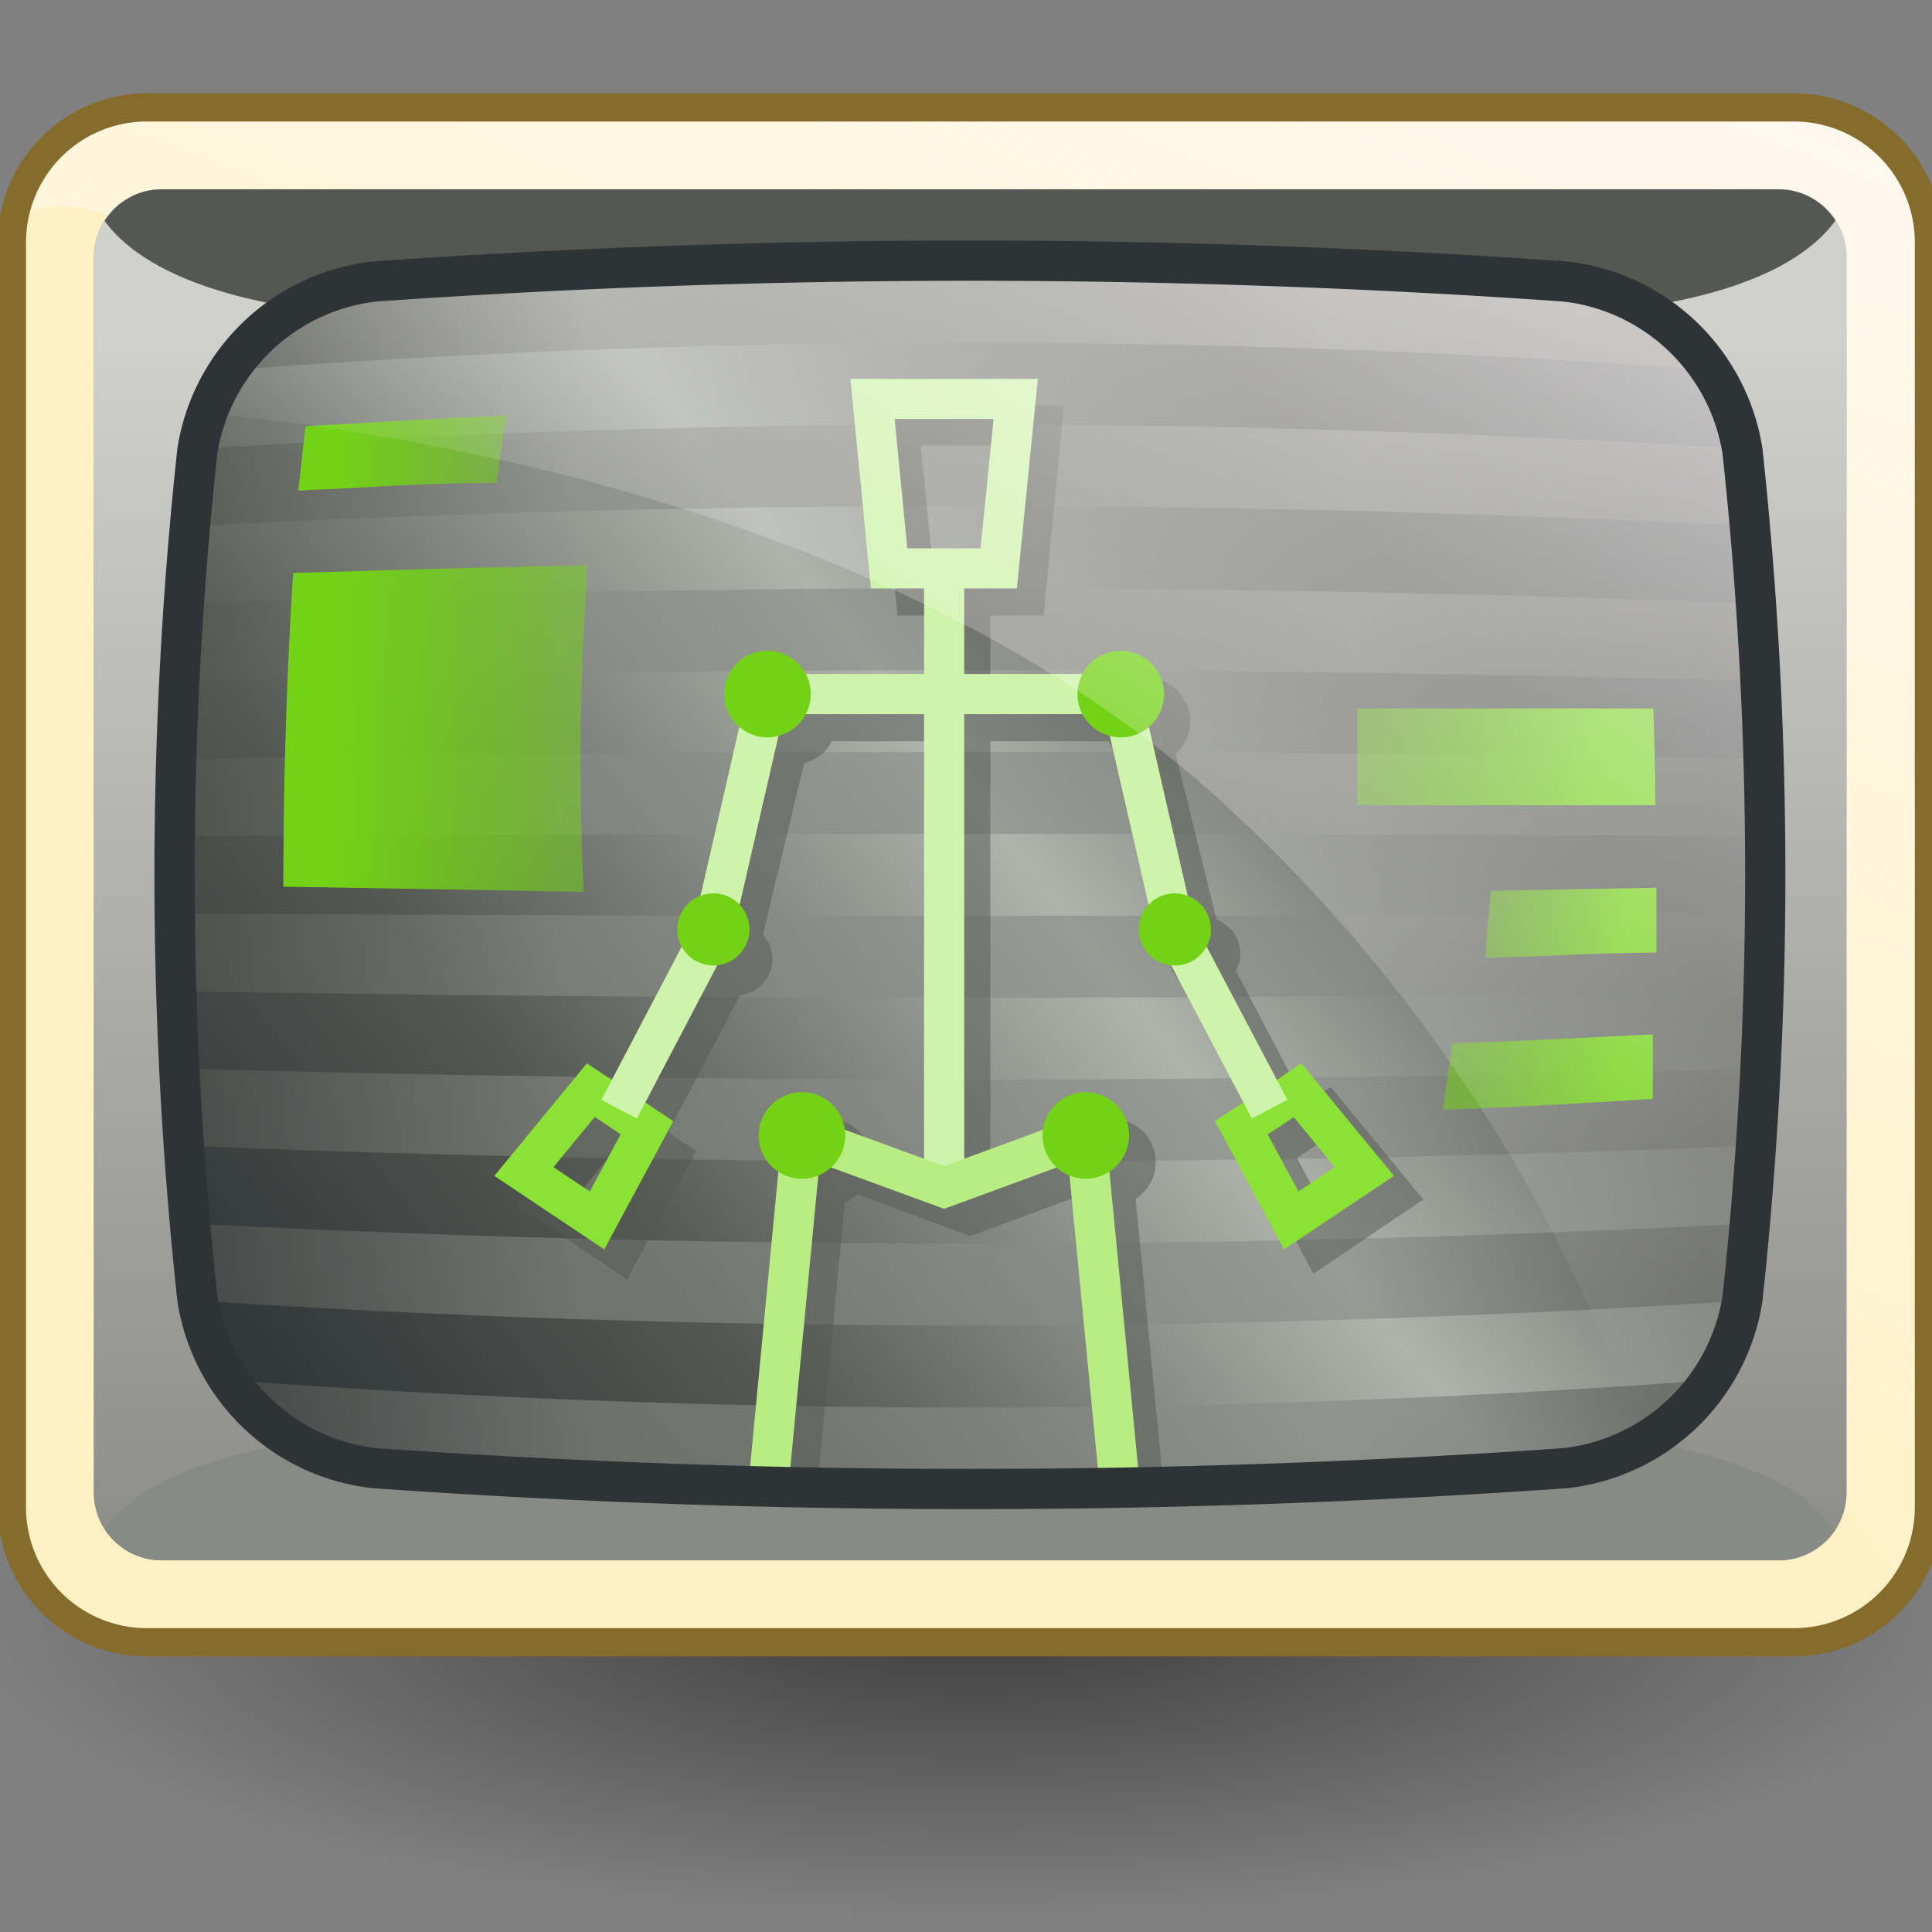<?xml version="1.0" encoding="UTF-8" standalone="no"?>
<svg
   viewBox="0 0 48 48"
   version="1.1"
   id="svg54"
   sodipodi:docname="8-APEX-Base.svg"
   inkscape:version="1.3-dev (fdc7329b, 2022-05-31)"
   xmlns:inkscape="http://www.inkscape.org/namespaces/inkscape"
   xmlns:sodipodi="http://sodipodi.sourceforge.net/DTD/sodipodi-0.dtd"
   xmlns:xlink="http://www.w3.org/1999/xlink"
   xmlns="http://www.w3.org/2000/svg"
   xmlns:svg="http://www.w3.org/2000/svg">
  <rect x="0" y="0" width="48" height="48" fill="#808080" stroke="none"/>
  <sodipodi:namedview
     id="namedview54"
     pagecolor="#ffffff"
     bordercolor="#000000"
     borderopacity="0.25"
     inkscape:showpageshadow="2"
     inkscape:pageopacity="0.0"
     inkscape:pagecheckerboard="0"
     inkscape:deskcolor="#d1d1d1"
     showgrid="false"
     inkscape:zoom="13.906433"
     inkscape:cx="18.588519"
     inkscape:cy="22.795206"
     inkscape:current-layer="svg54"
     inkscape:window-width="2560"
     inkscape:window-height="1377"
     inkscape:window-x="-8"
     inkscape:window-y="-8"
     inkscape:window-maximized="1" />
  <defs
     id="defs19">
    <linearGradient
       inkscape:collect="always"
       id="linearGradient70">
      <stop
         style="stop-color:#000000;stop-opacity:0.535;"
         offset="0"
         id="stop69" />
      <stop
         style="stop-color:#000000;stop-opacity:0;"
         offset="1"
         id="stop70" />
    </linearGradient>
    <style
       id="style1">.cls-1,.cls-25,.cls-27,.cls-35,.cls-6{fill:none;}.cls-2{isolation:isolate;}.cls-3{fill:url(#radial-gradient);}.cls-4{fill:#fff1c3;}.cls-5{fill:url(#linear-gradient);}.cls-6{stroke:#866c2c;stroke-linecap:round;stroke-linejoin:round;stroke-width:0.7px;}.cls-7{fill:#888a85;}.cls-11,.cls-8{mix-blend-mode:multiply;}.cls-11,.cls-34,.cls-8{opacity:0.7;}.cls-8{fill:url(#linear-gradient-2);}.cls-9{clip-path:url(#clip-path);}.cls-10{fill:#555753;}.cls-11{fill:url(#linear-gradient-3);}.cls-12{fill:url(#linear-gradient-4);}.cls-13{opacity:0.9;fill:url(#linear-gradient-5);}.cls-14{opacity:0.6;}.cls-15{fill:url(#linear-gradient-6);}.cls-16{fill:url(#linear-gradient-7);}.cls-17{fill:url(#linear-gradient-8);}.cls-18{fill:url(#linear-gradient-9);}.cls-19{fill:url(#linear-gradient-10);}.cls-20{fill:url(#linear-gradient-11);}.cls-21{fill:url(#linear-gradient-12);}.cls-22{fill:url(#linear-gradient-13);}.cls-23{clip-path:url(#clip-path-2);}.cls-24{opacity:0.5;}.cls-25,.cls-26{stroke:#555753;}.cls-25,.cls-26,.cls-27,.cls-35{stroke-miterlimit:10;}.cls-25,.cls-27{stroke-width:0.8px;}.cls-26{fill:url(#linear-gradient-14);}.cls-27{stroke:#8ae234;}.cls-28{fill:url(#linear-gradient-15);}.cls-29{fill:url(#linear-gradient-16);}.cls-30{fill:url(#linear-gradient-17);}.cls-31{fill:url(#linear-gradient-18);}.cls-32{fill:url(#linear-gradient-19);}.cls-33{fill:#73d216;}.cls-34{fill:url(#linear-gradient-20);}.cls-35{stroke:#2e3436;stroke-width:0.5px;}</style>
    <radialGradient
       id="radial-gradient"
       cx="-38.06"
       cy="-9.2"
       r="19.2"
       gradientTransform="matrix(1.272,0,0,-0.312,73.367,38.841)"
       gradientUnits="userSpaceOnUse">
      <stop
         offset="0"
         stop-opacity="0.4"
         id="stop1" />
      <stop
         offset="1"
         stop-opacity="0"
         id="stop2" />
    </radialGradient>
    <linearGradient
       id="linear-gradient"
       x1="20.48"
       y1="33.33"
       x2="33.99"
       y2="-2.46"
       gradientUnits="userSpaceOnUse"
       gradientTransform="matrix(1.28,0,0,1.28,-6.614,-8.975)">
      <stop
         offset="0"
         stop-color="#fff"
         stop-opacity="0"
         id="stop3" />
      <stop
         offset="1"
         stop-color="#fff8f8"
         id="stop4" />
    </linearGradient>
    <linearGradient
       id="linear-gradient-2"
       x1="24"
       y1="13.46"
       x2="24"
       y2="51.19"
       gradientUnits="userSpaceOnUse">
      <stop
         offset="0"
         stop-color="#eeeeec"
         id="stop5" />
      <stop
         offset="1"
         stop-color="#555753"
         id="stop6" />
    </linearGradient>
    <linearGradient
       id="linear-gradient-3"
       x1="23.87"
       y1="14.76"
       x2="24.06"
       y2="8.42"
       xlink:href="#linear-gradient-2"
       gradientTransform="matrix(1.28,0,0,1.28,48.109,-10.198)" />
    <linearGradient
       id="linear-gradient-4"
       x1="16.68"
       y1="41.09"
       x2="60.04"
       y2="17.8"
       gradientUnits="userSpaceOnUse">
      <stop
         offset="0"
         stop-color="#fff"
         stop-opacity="0"
         id="stop7" />
      <stop
         offset="1"
         stop-color="snow"
         id="stop8" />
    </linearGradient>
    <linearGradient
       id="linear-gradient-5"
       x1="10.9"
       y1="34.22"
       x2="37.6"
       y2="13.4"
       gradientUnits="userSpaceOnUse"
       gradientTransform="matrix(1.28,0,0,1.28,-6.614,-8.975)">
      <stop
         offset="0"
         stop-color="#2e3436"
         id="stop9" />
      <stop
         offset="0.22"
         stop-color="#555753"
         id="stop10" />
      <stop
         offset="0.52"
         stop-color="#babdb6"
         id="stop11" />
      <stop
         offset="0.79"
         stop-color="#555753"
         id="stop12" />
      <stop
         offset="1"
         stop-color="#2e3436"
         id="stop13" />
    </linearGradient>
    <linearGradient
       id="linear-gradient-6"
       x1="9.57"
       y1="13.13"
       x2="37.52"
       y2="13.13"
       gradientUnits="userSpaceOnUse">
      <stop
         offset="0.01"
         stop-color="#555753"
         id="stop14" />
      <stop
         offset="0.25"
         stop-color="#888a85"
         id="stop15" />
      <stop
         offset="0.77"
         stop-color="#888a85"
         id="stop16" />
      <stop
         offset="1"
         stop-color="#555753"
         id="stop17" />
    </linearGradient>
    <linearGradient
       id="linear-gradient-7"
       x1="8.82"
       y1="16.24"
       x2="38.22"
       y2="16.24"
       xlink:href="#linear-gradient-6"
       gradientTransform="matrix(1.28,0,0,1.28,-6.614,-8.975)" />
    <linearGradient
       id="linear-gradient-8"
       x1="8.61"
       y1="19.34"
       x2="38.42"
       y2="19.34"
       xlink:href="#linear-gradient-6"
       gradientTransform="matrix(1.28,0,0,1.28,-6.614,-8.975)" />
    <linearGradient
       id="linear-gradient-9"
       x1="8.53"
       y1="22.43"
       x2="38.5"
       y2="22.43"
       xlink:href="#linear-gradient-6"
       gradientTransform="matrix(1.28,0,0,1.28,-6.614,-8.975)" />
    <linearGradient
       id="linear-gradient-10"
       x1="8.53"
       y1="25.57"
       x2="38.5"
       y2="25.57"
       xlink:href="#linear-gradient-6"
       gradientTransform="matrix(1.28,0,0,1.28,-6.614,-8.975)" />
    <linearGradient
       id="linear-gradient-11"
       x1="8.61"
       y1="28.66"
       x2="38.42"
       y2="28.66"
       xlink:href="#linear-gradient-6"
       gradientTransform="matrix(1.28,0,0,1.28,-6.614,-8.975)" />
    <linearGradient
       id="linear-gradient-12"
       x1="8.82"
       y1="31.76"
       x2="38.22"
       y2="31.76"
       xlink:href="#linear-gradient-6"
       gradientTransform="matrix(1.28,0,0,1.28,-6.614,-8.975)" />
    <linearGradient
       id="linear-gradient-13"
       x1="9.57"
       y1="34.87"
       x2="37.52"
       y2="34.87"
       xlink:href="#linear-gradient-6"
       gradientTransform="matrix(1.28,0,0,1.28,-6.614,-8.975)" />
    <linearGradient
       id="linear-gradient-14"
       x1="15.78"
       y1="30.01"
       x2="18.17"
       y2="30.01"
       xlink:href="#linear-gradient-6" />
    <linearGradient
       id="linear-gradient-15"
       x1="10.67"
       y1="21.16"
       x2="16.58"
       y2="21.16"
       gradientUnits="userSpaceOnUse">
      <stop
         offset="0.18"
         stop-color="#73d216"
         id="stop18" />
      <stop
         offset="1"
         stop-color="#73d216"
         stop-opacity="0.5"
         id="stop19" />
    </linearGradient>
    <linearGradient
       id="linear-gradient-16"
       x1="10.99"
       y1="15.81"
       x2="15.03"
       y2="15.81"
       xlink:href="#linear-gradient-15"
       gradientTransform="matrix(1.28,0,0,1.28,-6.614,-8.975)" />
    <linearGradient
       id="linear-gradient-17"
       x1="37.33"
       y1="24.93"
       x2="33.99"
       y2="24.93"
       xlink:href="#linear-gradient-15"
       gradientTransform="matrix(1.28,0,0,1.28,-6.614,-8.975)" />
    <linearGradient
       id="linear-gradient-18"
       x1="37.26"
       y1="27.83"
       x2="33.14"
       y2="27.83"
       xlink:href="#linear-gradient-15"
       gradientTransform="matrix(1.28,0,0,1.28,-6.614,-8.975)" />
    <linearGradient
       id="linear-gradient-19"
       x1="37.31"
       y1="21.74"
       x2="31.51"
       y2="21.74"
       xlink:href="#linear-gradient-15"
       gradientTransform="matrix(1.28,0,0,1.28,-6.614,-8.975)" />
    <linearGradient
       id="linear-gradient-20"
       x1="23.15"
       y1="25.3"
       x2="32.52"
       y2="10.91"
       xlink:href="#linear-gradient-4"
       gradientTransform="matrix(1.28,0,0,1.28,-6.614,-8.975)" />
    <linearGradient
       inkscape:collect="always"
       xlink:href="#linear-gradient-2"
       id="linearGradient54"
       gradientUnits="userSpaceOnUse"
       x1="24"
       y1="13.46"
       x2="24"
       y2="51.19"
       gradientTransform="matrix(1.28,0,0,1.28,-6.614,-8.975)" />
    <linearGradient
       inkscape:collect="always"
       xlink:href="#linear-gradient-6"
       id="linearGradient56"
       gradientUnits="userSpaceOnUse"
       x1="9.57"
       y1="13.13"
       x2="37.52"
       y2="13.13"
       gradientTransform="matrix(1.28,0,0,1.28,-6.614,-8.975)" />
    <linearGradient
       inkscape:collect="always"
       xlink:href="#linear-gradient-15"
       id="linearGradient57"
       gradientUnits="userSpaceOnUse"
       x1="10.67"
       y1="21.16"
       x2="16.58"
       y2="21.16"
       gradientTransform="matrix(1.28,0,0,1.28,-6.614,-8.975)" />
    <radialGradient
       inkscape:collect="always"
       xlink:href="#linearGradient70"
       id="radialGradient70"
       cx="24.876"
       cy="41.709"
       fx="24.876"
       fy="41.709"
       r="24.454"
       gradientTransform="matrix(1.026,0,0,0.314,-1.302,26.877)"
       gradientUnits="userSpaceOnUse" />
  </defs>
  <path
     id="ellipse4139"
     class="cls-3"
     d="m 49.33,39.991 c 0,4.238 -11.235,7.689 -25.106,7.689 v 0 c -13.858,0 -25.093,-3.451 -25.093,-7.689 0,-4.238 11.235,-7.689 25.093,-7.689 v 0 c 13.871,0 25.106,3.435 25.106,7.689 z"
     style="isolation:isolate;fill:url(#radialGradient70);fill-opacity:1;stroke-width:1"
     clip-path="none" />
  <path
     class="cls-4"
     d="M 44.57,40.801 H 3.623 A 3.353,3.353 0 0 1 0.296,37.448 V 6.021 A 3.353,3.353 0 0 1 3.623,2.669 h 40.947 a 3.353,3.353 0 0 1 3.353,3.353 V 37.448 a 3.353,3.353 0 0 1 -3.353,3.353 z"
     id="path19"
     style="isolation:isolate;stroke-width:1"
     clip-path="none" />
  <path
     class="cls-5"
     d="M 47.897,6.021 V 37.448 a 3.212,3.212 0 0 1 -0.678,1.996 C 43.38,32.215 10.354,10.654 5.491,6.956 2.689,4.819 1.154,4.921 0.373,5.458 A 3.34,3.34 0 0 1 3.623,2.669 h 40.947 a 3.353,3.353 0 0 1 3.327,3.353 z"
     id="path20"
     style="isolation:isolate;fill:url(#linear-gradient);stroke-width:1"
     clip-path="none" />
  <path
     class="cls-6"
     d="M 44.57,40.801 H 3.623 A 3.353,3.353 0 0 1 0.296,37.448 V 6.021 A 3.353,3.353 0 0 1 3.623,2.669 h 40.947 a 3.353,3.353 0 0 1 3.353,3.353 V 37.448 a 3.353,3.353 0 0 1 -3.353,3.353 z"
     id="path21"
     style="isolation:isolate"
     clip-path="none" />
  <path
     id="rect21"
     style="isolation:isolate;fill:#888a85;stroke-width:1"
     class="cls-7"
     d="M 4.02,4.703 H 44.186 c 0.936,0 1.689,0.753 1.689,1.689 V 37.077 c 0,0.936 -0.753,1.689 -1.689,1.689 H 4.02 c -0.936,0 -1.689,-0.753 -1.689,-1.689 V 6.393 c 0,-0.936 0.753,-1.689 1.689,-1.689 z"
     clip-path="none" />
  <path
     id="rect22"
     style="opacity:0.7;isolation:isolate;mix-blend-mode:multiply;fill:url(#linearGradient54);stroke-width:1"
     class="cls-8"
     d="M 4.02,4.703 H 44.186 c 0.936,0 1.689,0.753 1.689,1.689 V 37.077 c 0,0.936 -0.753,1.689 -1.689,1.689 H 4.02 c -0.936,0 -1.689,-0.753 -1.689,-1.689 V 6.393 c 0,-0.936 0.753,-1.689 1.689,-1.689 z"
     clip-path="none" />
  <path
     id="path22"
     clip-path="none"
     style="isolation:isolate;stroke-width:1"
     class="cls-10"
     d="m 4.02,4.703 c -0.601,0 -1.123,0.314 -1.422,0.785 0.835,1.148 3.264,2.653 10.303,2.428 3.109,-0.102 5.618,-0.168 7.678,-0.193 h 0.562 l 2.955,-0.062 h 2.996 0.562 c 2.022,0 4.53,0.089 7.678,0.191 7.032,0.266 9.445,-1.231 10.271,-2.375 C 45.303,5.012 44.782,4.703 44.186,4.703 Z" />
  <g
     id="g69"
     style="stroke-width:0.974"
     transform="matrix(1.026,0,0,1.026,-1.302,0.755)">
    <rect
       class="cls-1"
       x="3.539"
       y="3.847"
       width="42.425"
       height="33.187"
       rx="1.646"
       id="rect68"
       style="stroke-width:0.974" />
  </g>
  <g
     id="g68"
     style="stroke-width:0.974"
     transform="matrix(1.026,0,0,1.026,-1.302,0.755)">
    <rect
       class="cls-1"
       x="3.539"
       y="3.847"
       width="42.425"
       height="33.187"
       rx="1.646"
       id="rect67"
       style="stroke-width:0.974" />
  </g>
  <path
     id="path24"
     clip-path="none"
     style="isolation:isolate;stroke-width:1"
     class="cls-7"
     d="m 36.283,35.533 c -0.327,0.003 -0.666,0.01 -1.016,0.021 -3.109,0.102 -5.618,0.166 -7.678,0.191 h -0.562 l -2.932,0.064 h -2.994 -0.562 c -2.022,0 -4.53,-0.089 -7.678,-0.191 -7.011,-0.265 -9.433,1.221 -10.266,2.363 0.299,0.471 0.822,0.783 1.424,0.783 H 44.186 c 0.588,0 1.104,-0.297 1.406,-0.75 -0.772,-1.096 -2.982,-2.539 -9.309,-2.482 z" />
  <g
     id="g67"
     style="stroke-width:0.974"
     transform="matrix(1.026,0,0,1.026,-1.302,0.755)">
    <rect
       class="cls-1"
       x="3.539"
       y="3.847"
       width="42.425"
       height="33.187"
       rx="1.646"
       id="rect66"
       style="stroke-width:0.974" />
  </g>
  <g
     id="g66"
     style="stroke-width:0.974"
     transform="matrix(1.026,0,0,1.026,-1.302,0.755)">
    <rect
       class="cls-1"
       x="3.539"
       y="3.847"
       width="42.425"
       height="33.187"
       rx="1.646"
       id="rect65"
       style="stroke-width:0.974" />
  </g>
  <path
     class="cls-10"
     d="m 38.889,36.476 a 211.363,211.363 0 0 1 -29.584,0 5.016,5.016 0 0 1 -4.402,-4.21 98.222,98.222 0 0 1 0,-21.062 5.029,5.029 0 0 1 4.402,-4.21 211.363,211.363 0 0 1 29.584,0 5.029,5.029 0 0 1 4.402,4.21 98.222,98.222 0 0 1 0,21.062 5.016,5.016 0 0 1 -4.402,4.21 z"
     id="path26"
     style="isolation:isolate;stroke-width:1"
     clip-path="none" />
  <path
     class="cls-13"
     d="m 38.889,36.476 a 211.363,211.363 0 0 1 -29.584,0 5.016,5.016 0 0 1 -4.402,-4.21 98.222,98.222 0 0 1 0,-21.062 5.029,5.029 0 0 1 4.402,-4.21 211.363,211.363 0 0 1 29.584,0 5.029,5.029 0 0 1 4.402,4.21 98.222,98.222 0 0 1 0,21.062 5.016,5.016 0 0 1 -4.402,4.21 z"
     id="path27"
     style="isolation:isolate;fill:url(#linear-gradient-5);stroke-width:1"
     clip-path="none" />
  <path
     class="cls-15"
     d="m 42.51,9.195 a 249.137,249.137 0 0 0 -36.827,0 4.978,4.978 0 0 1 3.621,-2.201 211.363,211.363 0 0 1 29.584,0 l 2.073,0.601 z"
     id="path28"
     style="opacity:0.6;isolation:isolate;fill:url(#linearGradient56);stroke-width:1"
     clip-path="none" />
  <path
     class="cls-16"
     d="m 43.47,13.072 a 376.29,376.29 0 0 0 -38.746,0 c 0.064,-0.64 0.115,-1.28 0.192,-1.919 a 304.543,304.543 0 0 1 38.388,0 c 0.051,0.64 0.102,1.28 0.166,1.919 z"
     id="path29"
     style="opacity:0.6;isolation:isolate;fill:url(#linear-gradient-7);stroke-width:1"
     clip-path="none" />
  <path
     class="cls-17"
     d="m 43.738,16.924 q -19.629,-0.55 -39.283,0 l 0.115,-1.919 q 19.514,-0.781 39.053,0 z"
     id="path30"
     style="opacity:0.6;isolation:isolate;fill:url(#linear-gradient-8);stroke-width:1"
     clip-path="none" />
  <path
     class="cls-18"
     d="m 43.841,20.775 q -19.744,-0.115 -39.488,0 c 0,-0.64 0,-1.28 0,-1.919 q 19.706,-0.345 39.437,0 c 0.038,0.64 0.051,1.28 0.051,1.919 z"
     id="path31"
     style="opacity:0.6;isolation:isolate;fill:url(#linear-gradient-9);stroke-width:1"
     clip-path="none" />
  <path
     class="cls-19"
     d="m 43.815,24.627 q -19.706,0.32 -39.437,0 c 0,-0.64 0,-1.28 0,-1.932 q 19.744,0.115 39.488,0 c -0.026,0.64 -0.038,1.292 -0.051,1.932 z"
     id="path32"
     style="opacity:0.6;isolation:isolate;fill:url(#linear-gradient-10);stroke-width:1"
     clip-path="none" />
  <path
     class="cls-20"
     d="m 43.623,28.466 q -19.514,0.781 -39.053,0 L 4.455,26.546 q 19.629,0.55 39.283,0 z"
     id="path33"
     style="opacity:0.6;isolation:isolate;fill:url(#linear-gradient-11);stroke-width:1"
     clip-path="none" />
  <path
     class="cls-21"
     d="m 43.291,32.317 a 299.809,299.809 0 0 1 -38.388,0 C 4.826,31.677 4.775,31.038 4.711,30.398 a 376.29,376.29 0 0 0 38.746,0 c -0.051,0.64 -0.102,1.28 -0.166,1.919 z"
     id="path34"
     style="opacity:0.6;isolation:isolate;fill:url(#linear-gradient-12);stroke-width:1"
     clip-path="none" />
  <path
     class="cls-22"
     d="m 42.51,34.288 a 5.118,5.118 0 0 1 -3.621,2.188 211.363,211.363 0 0 1 -29.584,0 5.118,5.118 0 0 1 -3.621,-2.188 249.137,249.137 0 0 0 36.827,0 z"
     id="path35"
     style="opacity:0.6;isolation:isolate;fill:url(#linear-gradient-13);stroke-width:1"
     clip-path="none" />
  <g
     class="cls-24"
     id="g42"
     style="isolation:isolate;stroke-width:0.781"
     transform="matrix(1.28,0,0,1.28,-6.614,-8.975)"
     clip-path="none">
    <path
       id="polygon35"
       class="cls-25"
       style="fill:none;stroke:#555753;stroke-width:0.779px;stroke-miterlimit:10"
       d="m 24,18.57 h 1.07 l 0.32,-3.3 h -2.78 l 0.33,3.3 z" />
    <path
       id="polygon36"
       style="fill:url(#linear-gradient-14);stroke:#555753;stroke-width:0.781;stroke-miterlimit:10"
       class="cls-26"
       d="m 17.63,29.11 -0.55,-0.36 -1.3,1.57 1.42,0.96 0.97,-1.8 z" />
    <path
       id="line36"
       class="cls-25"
       style="fill:none;stroke:#555753;stroke-width:0.779px;stroke-miterlimit:10"
       d="M 24,18.64 V 30.58" />
    <path
       id="polyline36"
       class="cls-25"
       style="fill:none;stroke:#555753;stroke-width:0.779px;stroke-miterlimit:10"
       d="M 27.357,35.844 26.75,29.57 24,30.59 21.25,29.57 20.638,35.895"
       sodipodi:nodetypes="ccccc" />
    <path
       id="polygon37"
       class="cls-25"
       style="fill:none;stroke:#555753;stroke-width:0.779px;stroke-miterlimit:10"
       d="m 30.37,29 0.55,-0.37 1.3,1.58 -1.42,0.96 -0.97,-1.81 z" />
    <path
       id="polyline37"
       class="cls-25"
       style="fill:none;stroke:#555753;stroke-width:0.779px;stroke-miterlimit:10"
       d="m 30.37,29 -1.83,-3.48 -1.11,-4.51 h -6.86 l -1.11,4.62 -1.83,3.48" />
    <path
       id="circle37"
       style="fill:#555753;stroke-width:0.781"
       class="cls-10"
       d="m 20.16,25.63 a 0.7,0.7 0 0 1 -0.7,0.7 0.7,0.7 0 0 1 -0.7,-0.7 0.7,0.7 0 0 1 0.7,-0.7 0.7,0.7 0 0 1 0.7,0.7 z" />
    <path
       id="circle38"
       style="fill:#555753;stroke-width:0.781"
       class="cls-10"
       d="m 21.41,21.01 a 0.84,0.84 0 0 1 -0.84,0.84 0.84,0.84 0 0 1 -0.84,-0.84 0.84,0.84 0 0 1 0.84,-0.84 0.84,0.84 0 0 1 0.84,0.84 z" />
    <path
       id="circle39"
       style="fill:#555753;stroke-width:0.781"
       class="cls-10"
       d="m 27.6,29.57 a 0.84,0.84 0 0 1 -0.84,0.84 0.84,0.84 0 0 1 -0.84,-0.84 0.84,0.84 0 0 1 0.84,-0.84 0.84,0.84 0 0 1 0.84,0.84 z" />
    <path
       id="circle40"
       style="fill:#555753;stroke-width:0.781"
       class="cls-10"
       d="m 29.24,25.52 a 0.7,0.7 0 0 1 -0.7,0.7 0.7,0.7 0 0 1 -0.7,-0.7 0.7,0.7 0 0 1 0.7,-0.7 0.7,0.7 0 0 1 0.7,0.7 z" />
    <path
       id="circle41"
       style="fill:#555753;stroke-width:0.781"
       class="cls-10"
       d="m 28.27,21.01 a 0.84,0.84 0 0 1 -0.84,0.84 0.84,0.84 0 0 1 -0.84,-0.84 0.84,0.84 0 0 1 0.84,-0.84 0.84,0.84 0 0 1 0.84,0.84 z" />
    <path
       id="circle42"
       style="fill:#555753;stroke-width:0.781"
       class="cls-10"
       d="m 22.09,29.57 a 0.84,0.84 0 0 1 -0.84,0.84 0.84,0.84 0 0 1 -0.84,-0.84 0.84,0.84 0 0 1 0.84,-0.84 0.84,0.84 0 0 1 0.84,0.84 z" />
  </g>
  <g
     id="g64"
     style="stroke-width:0.974"
     transform="matrix(1.026,0,0,1.026,-1.302,0.755)">
    <path
       class="cls-1"
       d="m 39.157,34.802 a 205.93,205.93 0 0 1 -28.824,0 4.887,4.887 0 0 1 -4.289,-4.102 95.697,95.697 0 0 1 0,-20.521 4.9,4.9 0 0 1 4.289,-4.102 205.93,205.93 0 0 1 28.824,0 4.9,4.9 0 0 1 4.289,4.102 95.697,95.697 0 0 1 0,20.521 4.887,4.887 0 0 1 -4.289,4.102 z"
       id="path63"
       style="stroke-width:0.974" />
  </g>
  <path
     id="polygon42"
     clip-path="none"
     style="isolation:isolate;fill:none;stroke:#cef3aa;stroke-width:0.997px;stroke-miterlimit:10;stroke-opacity:1"
     class="cls-27"
     d="m 22.088,14.121 h 1.369 1.356 l 0.422,-4.21 h -3.557 z" />
  <g
     id="g63"
     style="stroke-width:0.974"
     transform="matrix(1.026,0,0,1.026,-1.302,0.755)">
    <path
       class="cls-1"
       d="m 39.157,34.802 a 205.93,205.93 0 0 1 -28.824,0 4.887,4.887 0 0 1 -4.289,-4.102 95.697,95.697 0 0 1 0,-20.521 4.9,4.9 0 0 1 4.289,-4.102 205.93,205.93 0 0 1 28.824,0 4.9,4.9 0 0 1 4.289,4.102 95.697,95.697 0 0 1 0,20.521 4.887,4.887 0 0 1 -4.289,4.102 z"
       id="path62"
       style="stroke-width:0.974" />
  </g>
  <path
     id="polygon43"
     clip-path="none"
     style="isolation:isolate;fill:none;stroke:#8ae234;stroke-width:0.997px;stroke-miterlimit:10"
     class="cls-27"
     d="m 16.074,28.018 -0.691,-0.461 -0.704,-0.473 -1.663,2.022 1.817,1.216 z" />
  <g
     id="g62"
     style="stroke-width:0.974"
     transform="matrix(1.026,0,0,1.026,-1.302,0.755)">
    <path
       class="cls-1"
       d="m 39.157,34.802 a 205.93,205.93 0 0 1 -28.824,0 4.887,4.887 0 0 1 -4.289,-4.102 95.697,95.697 0 0 1 0,-20.521 4.9,4.9 0 0 1 4.289,-4.102 205.93,205.93 0 0 1 28.824,0 4.9,4.9 0 0 1 4.289,4.102 95.697,95.697 0 0 1 0,20.521 4.887,4.887 0 0 1 -4.289,4.102 z"
       id="path61"
       style="stroke-width:0.974" />
  </g>
  <path
     id="line43"
     clip-path="none"
     style="isolation:isolate;fill:none;stroke:#cef3aa;stroke-width:0.997px;stroke-miterlimit:10;stroke-opacity:1"
     class="cls-27"
     d="m 23.457,14.211 v 15.291" />
  <g
     id="g61"
     style="stroke-width:0.974"
     transform="matrix(1.026,0,0,1.026,-1.302,0.755)">
    <path
       class="cls-1"
       d="m 39.157,34.802 a 205.93,205.93 0 0 1 -28.824,0 4.887,4.887 0 0 1 -4.289,-4.102 95.697,95.697 0 0 1 0,-20.521 4.9,4.9 0 0 1 4.289,-4.102 205.93,205.93 0 0 1 28.824,0 4.9,4.9 0 0 1 4.289,4.102 95.697,95.697 0 0 1 0,20.521 4.887,4.887 0 0 1 -4.289,4.102 z"
       id="path60"
       style="stroke-width:0.974" />
  </g>
  <path
     id="polyline43"
     clip-path="none"
     style="isolation:isolate;fill:none;stroke:#b7ed82;stroke-width:0.997px;stroke-miterlimit:10;stroke-opacity:1"
     class="cls-27"
     d="m 27.824,36.962 -0.848,-8.752 -3.519,1.292 -3.532,-1.292 -0.831,8.677"
     sodipodi:nodetypes="ccccc" />
  <g
     id="g60"
     style="stroke-width:0.974"
     transform="matrix(1.026,0,0,1.026,-1.302,0.755)">
    <path
       class="cls-1"
       d="m 39.157,34.802 a 205.93,205.93 0 0 1 -28.824,0 4.887,4.887 0 0 1 -4.289,-4.102 95.697,95.697 0 0 1 0,-20.521 4.9,4.9 0 0 1 4.289,-4.102 205.93,205.93 0 0 1 28.824,0 4.9,4.9 0 0 1 4.289,4.102 95.697,95.697 0 0 1 0,20.521 4.887,4.887 0 0 1 -4.289,4.102 z"
       id="path59"
       style="stroke-width:0.974" />
  </g>
  <path
     id="polygon44"
     clip-path="none"
     style="isolation:isolate;fill:none;stroke:#8ae234;stroke-width:0.997px;stroke-miterlimit:10"
     class="cls-27"
     d="m 30.84,28.018 0.704,-0.461 0.691,-0.473 1.663,2.022 -1.817,1.216 z" />
  <g
     id="g59"
     style="stroke-width:0.974"
     transform="matrix(1.026,0,0,1.026,-1.302,0.755)">
    <path
       class="cls-1"
       d="m 39.157,34.802 a 205.93,205.93 0 0 1 -28.824,0 4.887,4.887 0 0 1 -4.289,-4.102 95.697,95.697 0 0 1 0,-20.521 4.9,4.9 0 0 1 4.289,-4.102 205.93,205.93 0 0 1 28.824,0 4.9,4.9 0 0 1 4.289,4.102 95.697,95.697 0 0 1 0,20.521 4.887,4.887 0 0 1 -4.289,4.102 z"
       id="path58"
       style="stroke-width:0.974" />
  </g>
  <path
     id="polyline44"
     clip-path="none"
     style="isolation:isolate;fill:none;stroke:#cef3aa;stroke-width:0.997px;stroke-miterlimit:10;stroke-opacity:1"
     class="cls-27"
     d="M 31.544,27.557 29.189,23.091 27.846,17.244 h -8.778 l -1.344,5.848 -2.342,4.466" />
  <g
     id="g58"
     style="stroke-width:0.974"
     transform="matrix(1.026,0,0,1.026,-1.302,0.755)">
    <path
       class="cls-1"
       d="m 39.157,34.802 a 205.93,205.93 0 0 1 -28.824,0 4.887,4.887 0 0 1 -4.289,-4.102 95.697,95.697 0 0 1 0,-20.521 4.9,4.9 0 0 1 4.289,-4.102 205.93,205.93 0 0 1 28.824,0 4.9,4.9 0 0 1 4.289,4.102 95.697,95.697 0 0 1 0,20.521 4.887,4.887 0 0 1 -4.289,4.102 z"
       id="path57"
       style="stroke-width:0.974" />
  </g>
  <path
     class="cls-28"
     d="m 14.5,22.157 -7.46,-0.128 c 0,-2.559 0.077,-5.195 0.243,-7.793 2.559,-0.077 4.696,-0.141 7.319,-0.192 a 68.65,68.65 0 0 0 -0.102,8.113 z"
     id="path44"
     style="isolation:isolate;fill:url(#linearGradient57);stroke-width:1"
     clip-path="none" />
  <path
     class="cls-29"
     d="m 12.58,10.321 c -0.09,0.563 -0.166,1.113 -0.243,1.676 -1.83,0 -3.161,0.115 -4.926,0.192 L 7.59,10.59 c 1.83,-0.102 3.186,-0.192 4.99,-0.269 z"
     id="path45"
     style="isolation:isolate;fill:url(#linear-gradient-16);stroke-width:1"
     clip-path="none" />
  <path
     class="cls-30"
     d="m 41.154,22.055 c 0,0.55 0,1.075 0,1.612 -1.548,0 -2.649,0.102 -4.248,0.128 0,-0.55 0.102,-1.1 0.128,-1.663 z"
     id="path46"
     style="isolation:isolate;fill:url(#linear-gradient-17);stroke-width:1"
     clip-path="none" />
  <path
     class="cls-31"
     d="m 41.064,25.702 c 0,0.537 0,1.062 0,1.599 -1.868,0.115 -3.301,0.205 -5.221,0.269 0.09,-0.55 0.154,-1.113 0.243,-1.651 1.804,-0.051 3.186,-0.141 4.978,-0.218 z"
     id="path47"
     style="isolation:isolate;fill:url(#linear-gradient-18);stroke-width:1"
     clip-path="none" />
  <path
     class="cls-32"
     d="M 41.128,20.007 H 33.719 c 0,-0.806 0,-1.599 0,-2.406 h 7.358 c 0.026,0.845 0.051,1.638 0.051,2.406 z"
     id="path48"
     style="isolation:isolate;fill:url(#linear-gradient-19);stroke-width:1"
     clip-path="none" />
  <path
     id="circle48"
     style="isolation:isolate;fill:#73d216;stroke-width:1"
     class="cls-33"
     d="m 18.62,23.091 a 0.896,0.896 0 0 1 -0.896,0.896 0.896,0.896 0 0 1 -0.896,-0.896 0.896,0.896 0 0 1 0.896,-0.896 0.896,0.896 0 0 1 0.896,0.896 z"
     clip-path="none" />
  <path
     id="circle49"
     style="isolation:isolate;fill:#73d216;stroke-width:1"
     class="cls-33"
     d="m 20.143,17.244 a 1.075,1.075 0 0 1 -1.075,1.075 1.075,1.075 0 0 1 -1.075,-1.075 1.075,1.075 0 0 1 1.075,-1.075 1.075,1.075 0 0 1 1.075,1.075 z"
     clip-path="none" />
  <path
     id="circle50"
     style="isolation:isolate;fill:#73d216;stroke-width:1"
     class="cls-33"
     d="m 28.051,28.21 a 1.075,1.075 0 0 1 -1.075,1.075 1.075,1.075 0 0 1 -1.075,-1.075 1.075,1.075 0 0 1 1.075,-1.075 1.075,1.075 0 0 1 1.075,1.075 z"
     clip-path="none" />
  <path
     id="circle51"
     style="isolation:isolate;fill:#73d216;stroke-width:1"
     class="cls-33"
     d="m 30.085,23.091 a 0.896,0.896 0 0 1 -0.896,0.896 0.896,0.896 0 0 1 -0.896,-0.896 0.896,0.896 0 0 1 0.896,-0.896 0.896,0.896 0 0 1 0.896,0.896 z"
     clip-path="none" />
  <path
     id="circle52"
     style="isolation:isolate;fill:#73d216;stroke-width:1"
     class="cls-33"
     d="m 28.921,17.244 a 1.075,1.075 0 0 1 -1.075,1.075 1.075,1.075 0 0 1 -1.075,-1.075 1.075,1.075 0 0 1 1.075,-1.075 1.075,1.075 0 0 1 1.075,1.075 z"
     clip-path="none" />
  <path
     id="circle53"
     style="isolation:isolate;fill:#73d216;stroke-width:1"
     class="cls-33"
     d="m 21,28.21 a 1.075,1.075 0 0 1 -1.075,1.075 1.075,1.075 0 0 1 -1.075,-1.075 1.075,1.075 0 0 1 1.075,-1.075 1.075,1.075 0 0 1 1.075,1.075 z"
     clip-path="none" />
  <path
     class="cls-34"
     d="M 43.291,32.266 A 4.99,4.99 0 0 1 40.808,35.81 38.49,38.49 0 0 0 30.085,19.675 C 21.768,12.317 9.164,10.628 5.107,10.27 a 5.118,5.118 0 0 1 4.197,-3.327 211.363,211.363 0 0 1 29.584,0 5.029,5.029 0 0 1 4.402,4.261 98.222,98.222 0 0 1 0,21.062 z"
     id="path53"
     style="isolation:isolate;fill:url(#linear-gradient-20);stroke-width:1"
     clip-path="none" />
  <path
     class="cls-35"
     d="m 38.889,36.476 a 211.363,211.363 0 0 1 -29.584,0 5.016,5.016 0 0 1 -4.402,-4.21 98.222,98.222 0 0 1 0,-21.062 5.029,5.029 0 0 1 4.402,-4.21 211.363,211.363 0 0 1 29.584,0 5.029,5.029 0 0 1 4.402,4.21 98.222,98.222 0 0 1 0,21.062 5.016,5.016 0 0 1 -4.402,4.21 z"
     id="path54"
     style="isolation:isolate;stroke-width:1;stroke-dasharray:none"
     clip-path="none" />
</svg>
